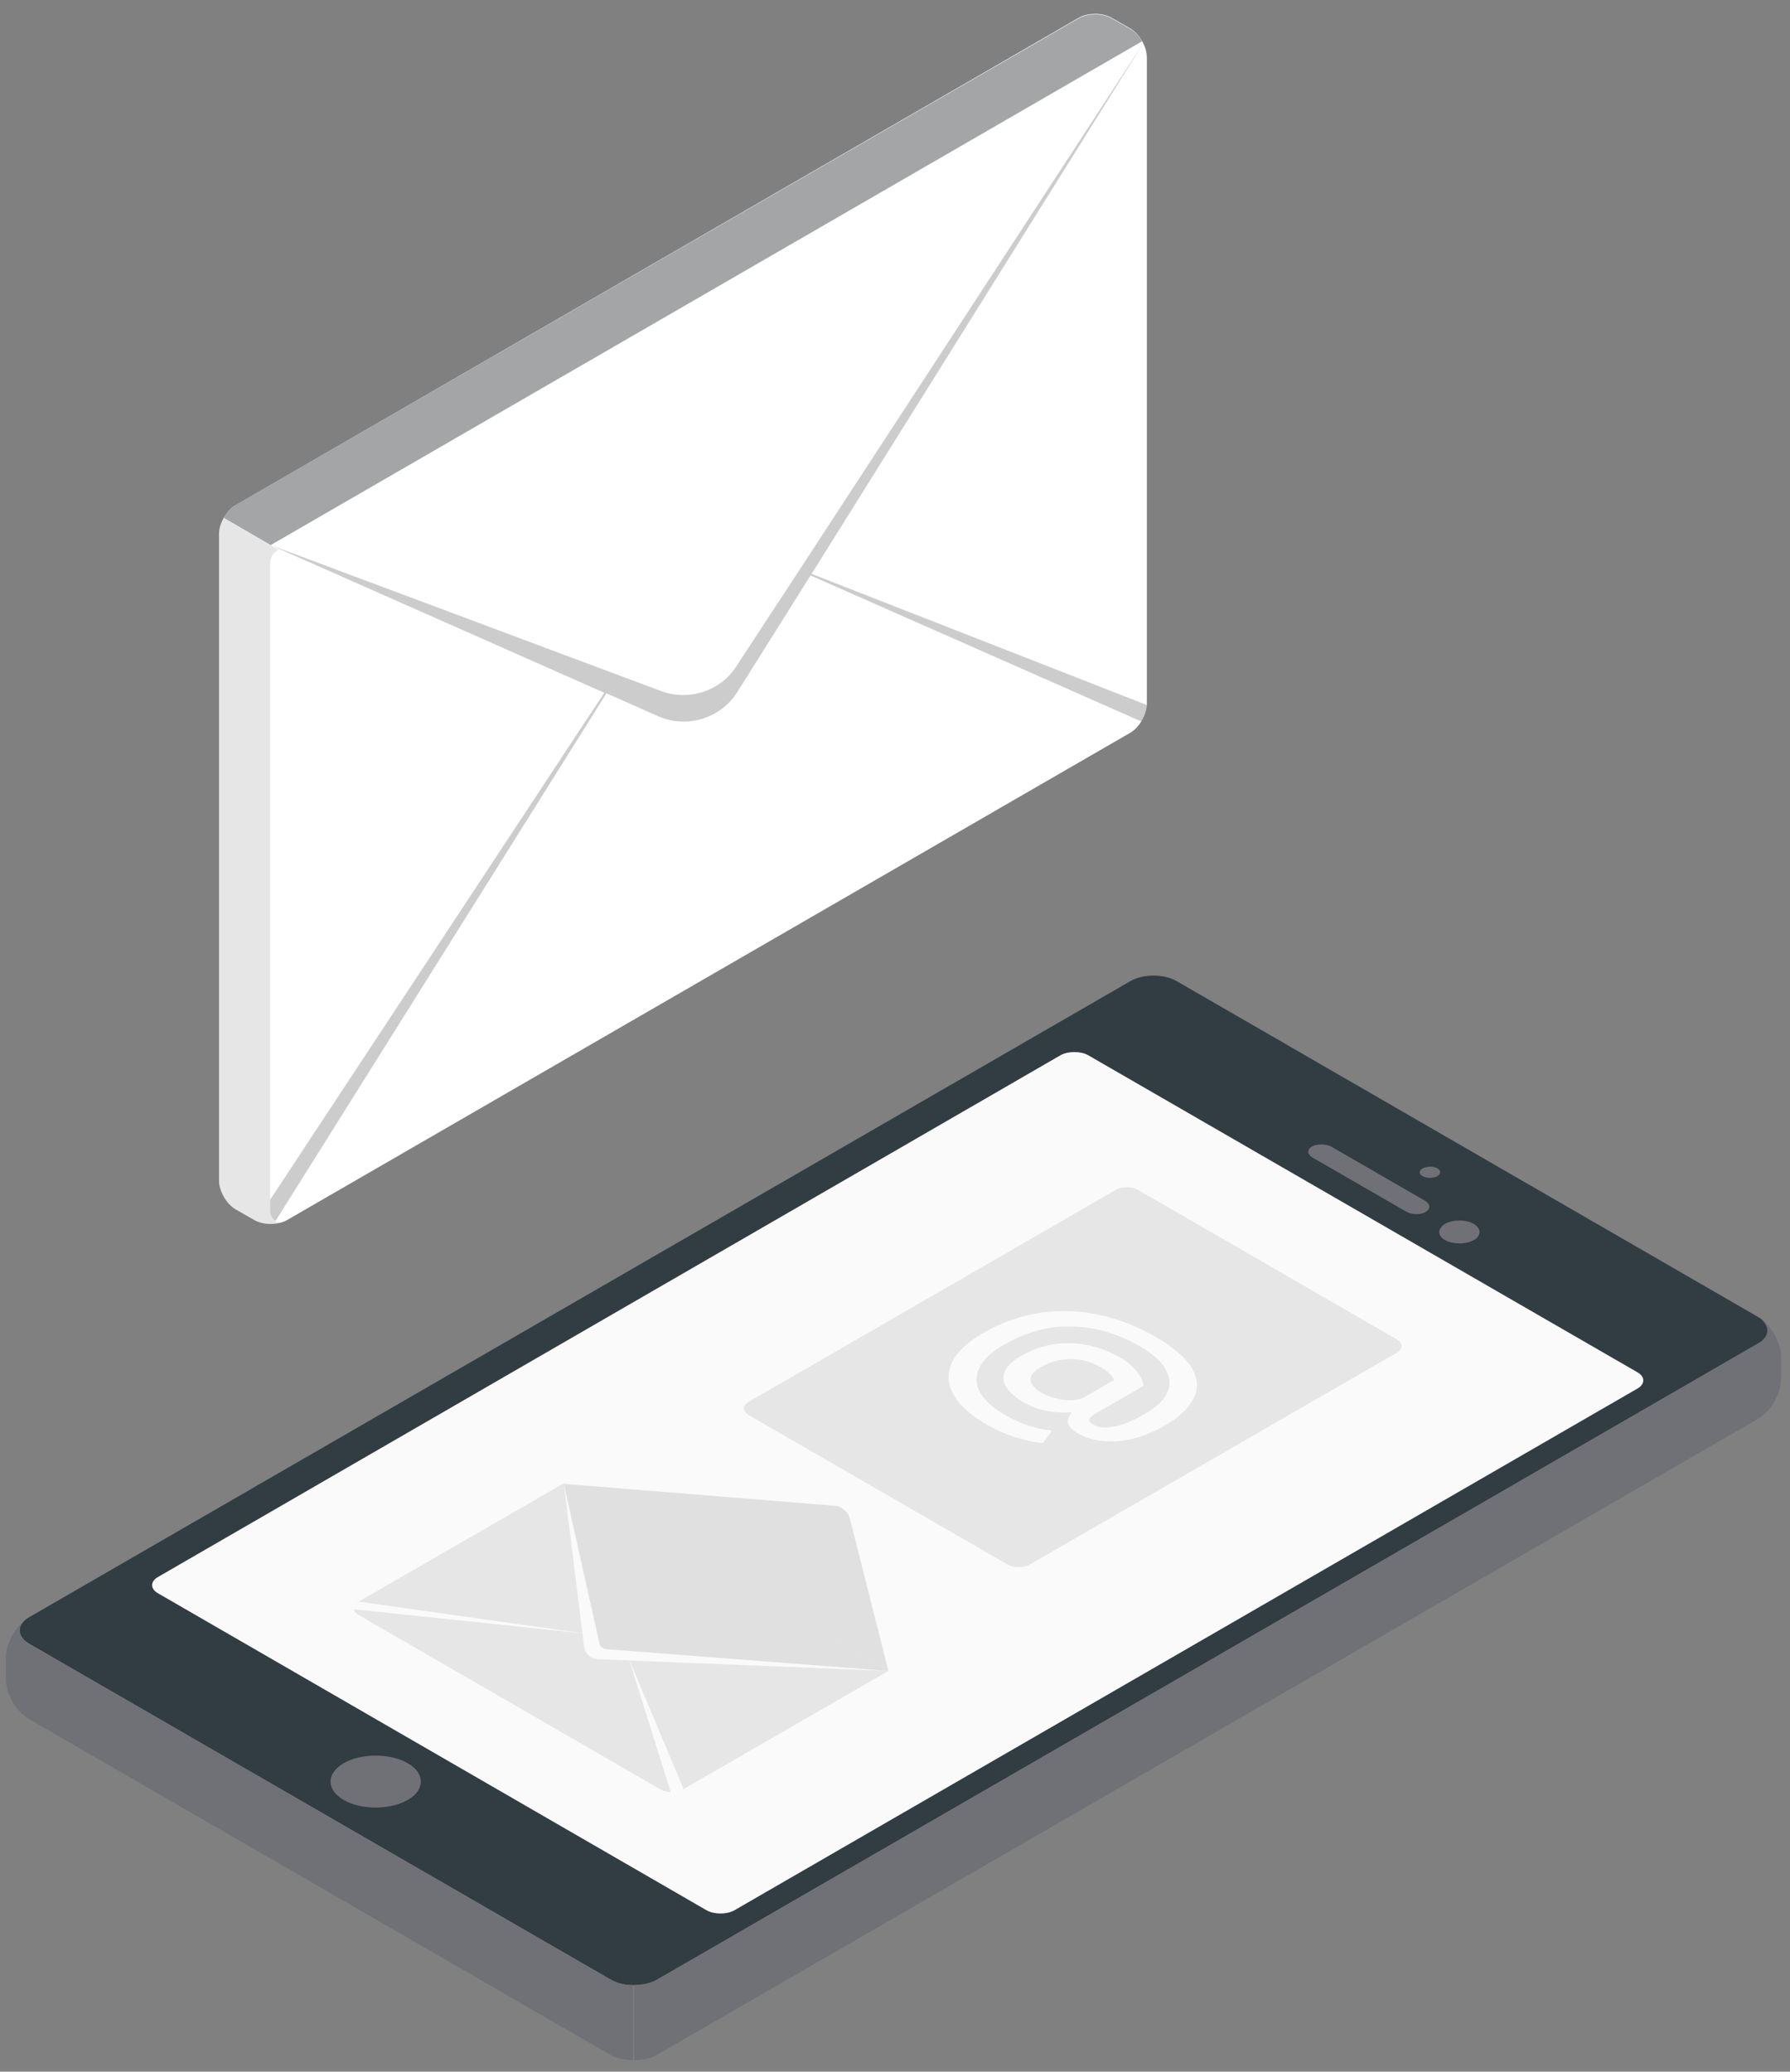 <svg width="121" height="140" viewBox="0 0 121 140" fill="none" xmlns="http://www.w3.org/2000/svg">
<rect x="0" y="0" width="121" height="140" fill="#808080" stroke="none"/>
<path d="M1.98 111.083L41.284 133.779C42.149 134.283 43.554 134.283 44.418 133.779L118.846 90.801C119.711 90.296 119.711 89.504 118.846 88.999L79.543 66.303C78.678 65.799 77.273 65.799 76.409 66.303L1.98 109.282C1.116 109.786 1.116 110.579 1.98 111.083Z" fill="#313D43"/>
<path d="M23.235 121.638C24.424 122.323 26.37 122.323 27.558 121.638C28.747 120.954 28.747 119.837 27.558 119.152C26.37 118.468 24.424 118.468 23.235 119.152C22.047 119.837 22.047 120.954 23.235 121.638Z" fill="#707177"/>
<path d="M41.283 133.779L1.98 111.083C1.223 110.65 1.115 109.93 1.727 109.462C0.971 110.038 0.395 111.083 0.395 111.983V113.46C0.395 114.469 1.079 115.658 1.944 116.162L41.247 138.858C41.679 139.11 42.256 139.218 42.796 139.218V134.139C42.292 134.175 41.715 134.031 41.283 133.779Z" fill="#707177"/>
<path d="M118.846 95.88C119.711 95.376 120.395 94.187 120.395 93.178V91.701C120.395 90.8 119.819 89.72 119.062 89.179C119.675 89.684 119.602 90.368 118.81 90.8L44.418 133.779C43.986 134.031 43.409 134.139 42.869 134.139V139.218C43.446 139.218 43.986 139.11 44.418 138.858L118.846 95.88Z" fill="#707177"/>
<path d="M47.767 129.095L10.662 107.66C10.157 107.372 10.157 106.868 10.662 106.58L71.688 71.311C72.192 71.023 73.057 71.023 73.561 71.311L110.703 92.746C111.208 93.034 111.208 93.538 110.703 93.827L49.641 129.095C49.136 129.383 48.272 129.383 47.767 129.095Z" fill="#FAFAFA"/>
<path d="M38.112 100.239L60.051 112.92L46.182 120.918C45.749 121.17 45.065 121.17 44.633 120.918L24.242 109.137C23.81 108.885 23.81 108.489 24.242 108.237L38.112 100.239Z" fill="#E6E6E6"/>
<path d="M60.053 112.92L57.459 102.653C57.387 102.401 57.279 102.185 57.062 102.041C56.882 101.86 56.63 101.752 56.378 101.752L38.113 100.275L60.053 112.92Z" fill="#E0E0E0"/>
<path d="M60.053 112.92L40.419 112.128C39.914 112.092 39.518 111.731 39.482 111.263L38.113 100.275L60.053 112.92Z" fill="#E0E0E0"/>
<path d="M60.053 112.92L40.419 112.128C39.914 112.092 39.518 111.732 39.482 111.263L38.113 100.276L40.527 111.083C40.563 111.263 40.743 111.407 40.959 111.443L60.053 112.92Z" fill="#FAFAFA"/>
<path d="M42.508 112.092L45.426 121.386L46.218 120.918L42.508 112.092Z" fill="#FAFAFA"/>
<path d="M23.486 108.705L24.279 108.237L39.59 110.399L23.486 108.705Z" fill="#FAFAFA"/>
<path d="M50.613 95.628L68.085 105.715C68.518 105.967 69.202 105.967 69.635 105.715L94.42 91.413C94.852 91.161 94.852 90.765 94.42 90.513L76.948 80.425C76.516 80.173 75.831 80.173 75.399 80.425L50.613 94.728C50.181 94.98 50.181 95.376 50.613 95.628Z" fill="#E6E6E6"/>
<path d="M64.483 94.295C64.05 93.575 64.014 92.818 64.339 92.098C64.663 91.377 65.383 90.693 66.464 90.08C67.689 89.36 68.986 88.927 70.319 88.711C71.652 88.531 72.985 88.567 74.318 88.856C75.651 89.144 76.912 89.648 78.172 90.368C79.325 91.053 80.118 91.737 80.55 92.422C80.982 93.142 81.018 93.827 80.694 94.475C80.37 95.16 79.721 95.772 78.713 96.349C77.632 96.961 76.587 97.321 75.543 97.394C74.498 97.466 73.597 97.285 72.841 96.853C72.48 96.637 72.264 96.421 72.192 96.169C72.156 95.916 72.228 95.7 72.444 95.448C71.868 95.484 71.292 95.448 70.715 95.34C70.139 95.232 69.634 95.016 69.13 94.728C68.302 94.223 67.869 93.719 67.833 93.178C67.797 92.638 68.193 92.098 69.022 91.629C70.067 91.017 71.147 90.765 72.336 90.765C73.525 90.801 74.642 91.125 75.723 91.737C76.191 91.99 76.551 92.314 76.839 92.674C77.128 93.034 77.272 93.359 77.308 93.647L74.066 95.52C73.813 95.664 73.669 95.808 73.633 95.916C73.597 96.025 73.705 96.169 73.921 96.277C74.282 96.493 74.75 96.529 75.362 96.385C75.975 96.277 76.623 95.989 77.38 95.556C78.208 95.088 78.713 94.584 78.929 94.043C79.145 93.503 79.073 92.998 78.749 92.458C78.424 91.918 77.848 91.449 77.056 90.981C75.615 90.152 74.102 89.684 72.516 89.648C70.931 89.576 69.382 90.008 67.869 90.873C66.969 91.377 66.428 91.918 66.176 92.494C65.924 93.07 65.96 93.611 66.284 94.151C66.608 94.692 67.185 95.196 68.013 95.664C68.446 95.916 68.95 96.133 69.454 96.313C69.959 96.493 70.463 96.601 70.895 96.637C70.967 96.637 71.003 96.673 71.039 96.673C71.075 96.673 71.075 96.709 71.039 96.781L70.571 97.43C70.535 97.466 70.499 97.501 70.499 97.501C70.463 97.538 70.391 97.538 70.283 97.501C69.743 97.43 69.166 97.285 68.554 97.105C67.941 96.889 67.365 96.637 66.86 96.349C65.708 95.736 64.915 95.016 64.483 94.295ZM72.012 94.62C72.588 94.656 73.057 94.584 73.453 94.331L75.326 93.251C75.182 92.962 74.858 92.638 74.39 92.386C73.777 92.026 73.129 91.846 72.408 91.846C71.688 91.846 71.039 91.99 70.427 92.35C69.887 92.638 69.634 92.962 69.67 93.251C69.67 93.539 69.959 93.863 70.535 94.187C70.931 94.403 71.436 94.547 72.012 94.62Z" fill="#FAFAFA"/>
<path d="M96.185 79.489C96.437 79.633 96.869 79.633 97.158 79.489C97.41 79.345 97.41 79.093 97.158 78.948C96.905 78.804 96.473 78.804 96.185 78.948C95.897 79.093 95.897 79.345 96.185 79.489Z" fill="#707177"/>
<path d="M97.698 83.811C98.239 84.1 99.067 84.1 99.608 83.811C100.148 83.523 100.148 83.019 99.608 82.695C99.067 82.406 98.239 82.406 97.698 82.695C97.158 83.019 97.158 83.523 97.698 83.811Z" fill="#707177"/>
<path d="M96.366 81.902C96.726 81.686 96.69 81.362 96.33 81.146L90.025 77.507C89.665 77.291 89.052 77.291 88.692 77.471C88.332 77.687 88.368 78.012 88.728 78.228L95.033 81.866C95.393 82.082 96.005 82.118 96.366 81.902Z" fill="#707177"/>
<path d="M14.805 36.079C14.805 35.358 15.309 34.493 15.921 34.133L72.913 1.206C73.526 0.846 74.534 0.846 75.147 1.206L76.408 1.927C77.02 2.287 77.525 3.152 77.525 3.872V47.571C77.525 48.291 77.02 49.156 76.408 49.516L19.416 82.443C18.803 82.803 17.795 82.803 17.182 82.443L15.921 81.723C15.309 81.362 14.805 80.498 14.805 79.777V36.079Z" fill="white"/>
<path opacity="0.4" d="M15.129 34.998L18.299 36.835L77.2 2.791C76.984 2.431 76.732 2.143 76.408 1.963L75.147 1.242C74.534 0.882 73.526 0.882 72.913 1.242L15.921 34.133C15.597 34.349 15.309 34.638 15.129 34.998Z" fill="#1C1E25"/>
<path opacity="0.1" d="M14.805 36.078V79.777C14.805 80.498 15.309 81.362 15.921 81.722L17.182 82.443C17.291 82.479 17.363 82.551 17.471 82.587C17.615 82.623 17.759 82.659 17.939 82.695C18.227 82.731 18.551 82.731 18.803 82.659C18.876 82.659 18.948 82.623 19.02 82.587C19.056 82.587 19.092 82.551 19.164 82.551C18.948 82.623 18.767 82.623 18.623 82.551C18.407 82.443 18.263 82.191 18.263 81.831V38.096C18.263 37.628 18.479 37.303 18.84 37.159L18.263 36.835L15.093 34.998C14.913 35.358 14.805 35.754 14.805 36.078Z" fill="black"/>
<path opacity="0.2" d="M18.298 36.836L44.704 46.706C46.578 47.391 48.703 46.706 49.784 45.013L54.035 38.529L77.415 2.72L54.863 38.781L77.523 47.643C77.523 48.003 77.379 48.4 77.163 48.76L54.791 38.889L49.856 46.743C48.739 48.544 46.433 49.264 44.488 48.4L40.994 46.851L18.622 82.516C18.406 82.407 18.262 82.155 18.262 81.795V81.075L40.849 46.815L18.298 36.836Z" fill="black"/>
</svg>
